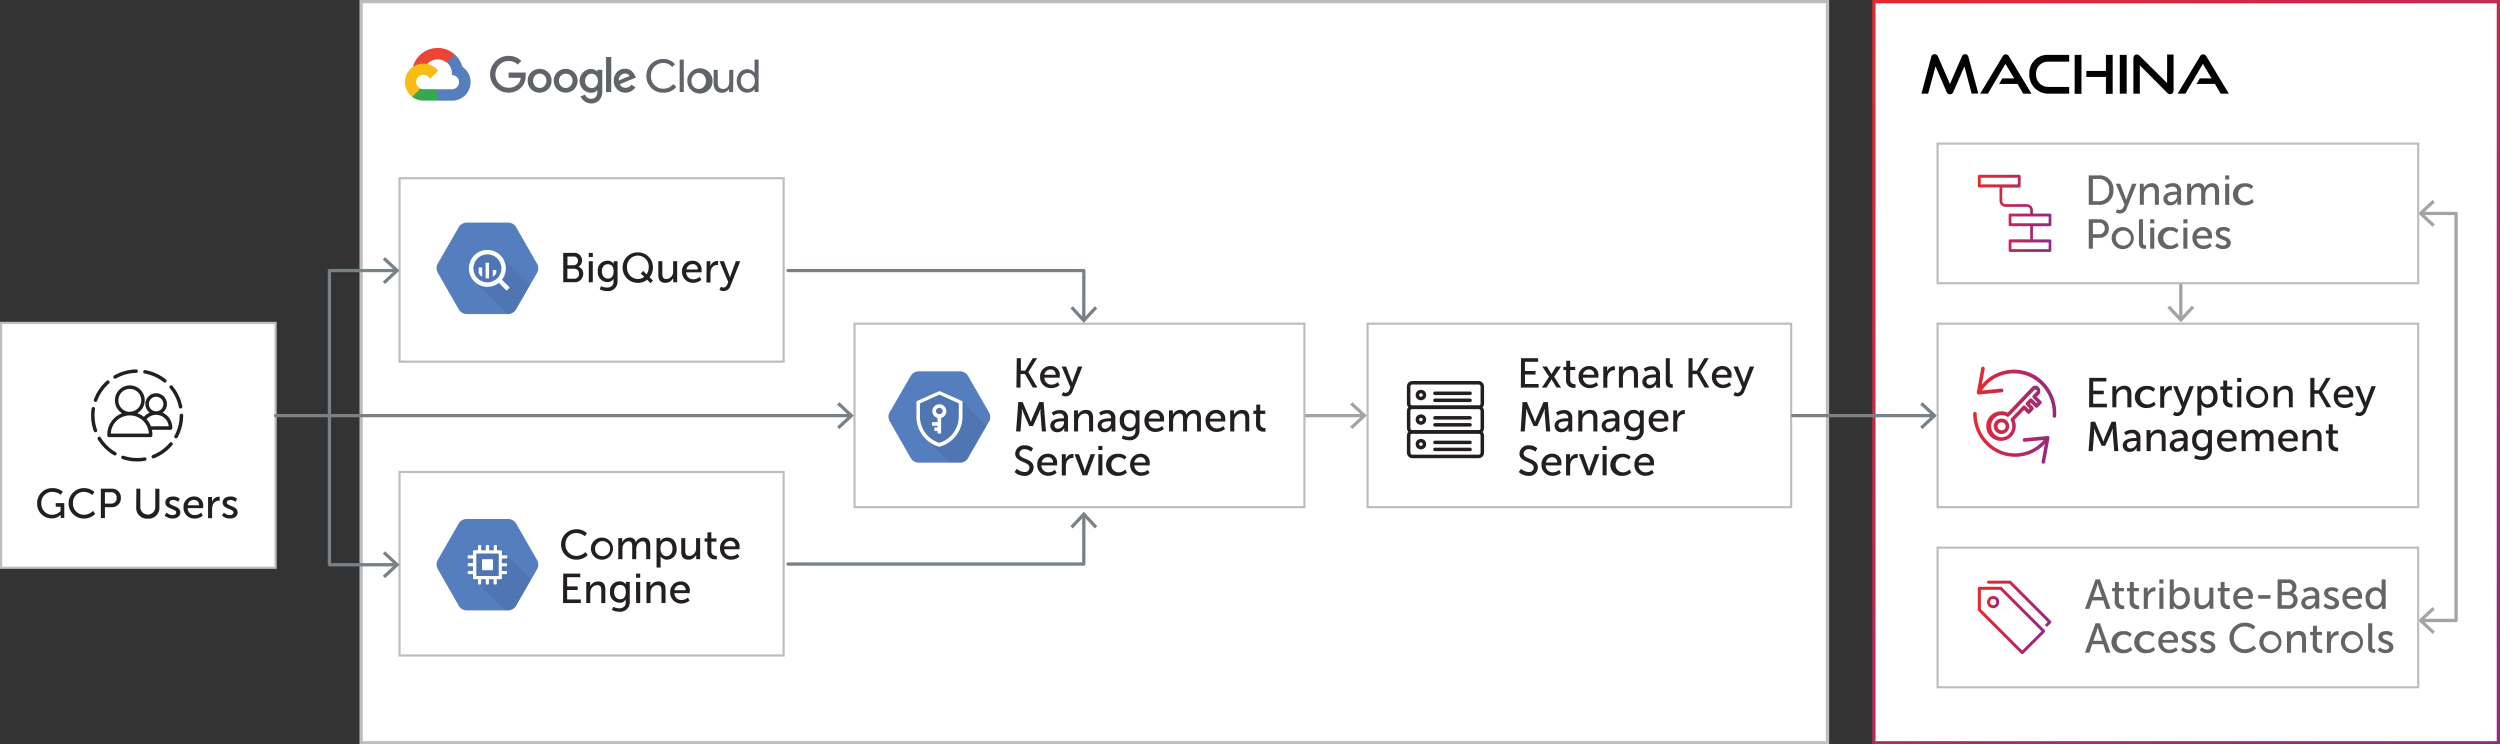 <svg xmlns="http://www.w3.org/2000/svg" xmlns:xlink="http://www.w3.org/1999/xlink" viewBox="0 0 570.14 169.77"><rect x="0" y="0" width="570.14" height="169.77" fill="#333333" stroke="none"/><defs><style>.cls-1,.cls-2,.cls-3,.cls-9{fill:#fff;}.cls-1,.cls-3{stroke:#bfbebe;}.cls-1,.cls-2,.cls-3{stroke-miterlimit:10;}.cls-1,.cls-15,.cls-17,.cls-2{stroke-width:0.75px;}.cls-2{stroke:url(#linear-gradient);}.cls-3{stroke-width:0.5px;}.cls-15,.cls-17,.cls-21,.cls-22,.cls-23,.cls-4,.cls-5,.cls-6{fill:none;stroke-linejoin:round;}.cls-4,.cls-5,.cls-6{stroke:#231f20;stroke-width:0.8px;}.cls-15,.cls-17,.cls-22,.cls-4,.cls-6{stroke-linecap:round;}.cls-4{stroke-dasharray:5.04 2.02;}.cls-7{fill:#557ebf;}.cls-10,.cls-8{fill:#010101;}.cls-8{opacity:0.07;isolation:isolate;}.cls-11{fill:#ea4535;}.cls-12{fill:#36a852;}.cls-13{fill:#f9bc15;}.cls-14{fill:#606469;}.cls-15{stroke:#788088;}.cls-16{fill:#788088;}.cls-17{stroke:#a3a3a3;}.cls-18{fill:#a3a3a3;}.cls-19{fill:#231f20;}.cls-20{fill:url(#linear-gradient-2);}.cls-21,.cls-22,.cls-23{stroke-width:0.69px;}.cls-21{stroke:url(#linear-gradient-3);}.cls-22{stroke:url(#linear-gradient-4);}.cls-23{stroke:url(#linear-gradient-5);}.cls-24{fill:#636464;}.cls-25{fill:url(#linear-gradient-6);}</style><linearGradient id="linear-gradient" x1="422.93" y1="3.78" x2="574.2" y2="165.99" gradientUnits="userSpaceOnUse"><stop offset="0" stop-color="#e8292e"/><stop offset="1" stop-color="#912983"/></linearGradient><linearGradient id="linear-gradient-2" x1="451.07" y1="174.75" x2="467.83" y2="174.75" gradientTransform="matrix(1, 0, 0, -1, 0, 223.42)" gradientUnits="userSpaceOnUse"><stop offset="0" stop-color="#e9272c"/><stop offset="1" stop-color="#912985"/></linearGradient><linearGradient id="linear-gradient-3" x1="451.06" y1="141.5" x2="466.42" y2="141.5" gradientTransform="matrix(1, 0, 0, 1, 0, 0)" xlink:href="#linear-gradient-2"/><linearGradient id="linear-gradient-4" x1="453.16" y1="137.66" x2="467.81" y2="137.66" gradientTransform="matrix(1, 0, 0, 1, 0, 0)" xlink:href="#linear-gradient-2"/><linearGradient id="linear-gradient-5" x1="453.16" y1="137.31" x2="455.94" y2="137.31" gradientTransform="matrix(1, 0, 0, 1, 0, 0)" xlink:href="#linear-gradient-2"/><linearGradient id="linear-gradient-6" x1="449.98" y1="128.71" x2="468.93" y2="128.71" gradientTransform="matrix(1, 0, 0, -1, 0, 223.42)" xlink:href="#linear-gradient"/></defs><g id="Layer_2" data-name="Layer 2"><g id="BG_containers" data-name="BG containers"><rect id="Google_Cloud" data-name="Google Cloud" class="cls-1" x="82.36" y="0.38" width="334.41" height="169.02"/><rect id="Machina" class="cls-2" x="427.36" y="0.38" width="142.41" height="169.02"/></g><g id="containers"><rect class="cls-3" x="91.11" y="40.64" width="87.6" height="41.84"/><rect class="cls-3" x="0.25" y="73.64" width="62.6" height="55.84"/><rect class="cls-3" x="91.11" y="107.64" width="87.6" height="41.84"/><rect class="cls-3" x="194.88" y="73.82" width="102.6" height="41.84"/><rect class="cls-3" x="311.88" y="73.82" width="96.6" height="41.84"/></g><g id="icons_logos" data-name="icons logos"><g id="users"><circle class="cls-4" cx="31.27" cy="94.74" r="10.11"/><path class="cls-5" d="M34.14,97.63a4.82,4.82,0,0,0-1.25-2,3.29,3.29,0,0,1,6,1.84v.15H34.14Zm1.47-3.43a2.06,2.06,0,1,0-2.06-2.06A2.06,2.06,0,0,0,35.61,94.2Zm-6,5.09h4.74v-.21a4.74,4.74,0,0,0-9.48,0c0,.08,0,.15,0,.21Zm0-5a3,3,0,1,0-3-3A3,3,0,0,0,29.63,94.34Z"/></g><g id="server"><rect class="cls-6" x="321.25" y="87.29" width="16.8" height="5.6" rx="0.8"/><line class="cls-6" x1="327.25" y1="91.29" x2="335.25" y2="91.29"/><line class="cls-6" x1="327.25" y1="89.69" x2="335.25" y2="89.69"/><circle class="cls-6" cx="324.05" cy="90.09" r="0.8"/><rect class="cls-6" x="321.25" y="92.89" width="16.8" height="5.6" rx="0.8"/><line class="cls-6" x1="327.25" y1="96.89" x2="335.25" y2="96.89"/><line class="cls-6" x1="327.25" y1="95.29" x2="335.25" y2="95.29"/><circle class="cls-6" cx="324.05" cy="95.69" r="0.8"/><rect class="cls-6" x="321.25" y="98.49" width="16.8" height="5.6" rx="0.8"/><line class="cls-6" x1="327.25" y1="102.49" x2="335.25" y2="102.49"/><line class="cls-6" x1="327.25" y1="100.89" x2="335.25" y2="100.89"/><circle class="cls-6" cx="324.05" cy="101.29" r="0.8"/></g><g id="Compute_Engine" data-name="Compute Engine"><path class="cls-7" d="M122.48,127.71l-4.76-8.29a2.09,2.09,0,0,0-1.79-1.06h-9.54a2.09,2.09,0,0,0-1.79,1.06l-4.77,8.27a2.14,2.14,0,0,0,0,2.08l4.77,8.33a2.13,2.13,0,0,0,1.79,1.11h9.54a2.17,2.17,0,0,0,1.79-1.1l4.76-8.29A2.14,2.14,0,0,0,122.48,127.71Z"/><path class="cls-8" d="M121.11,132.19l-7.84-7.85-.56,1.22-1.23-1.22-.56,1.21-1.21-1.21-.3,1.47-1.08.18-.22,1-1.39.34,1.24,1.25-1.23.54L108,130.3l-1.24.55,8.36,8.35h.85a2.13,2.13,0,0,0,1.79-1.1Z"/><path class="cls-9" d="M112.22,127.53h-2.07a.22.22,0,0,0-.22.22v2.07a.22.22,0,0,0,.22.22h2.07a.24.24,0,0,0,.21-.22v-2.07a.22.22,0,0,0-.22-.22"/><path class="cls-9" d="M115.49,127.36a.19.19,0,0,0,.2-.19h0v-.32a.2.2,0,0,0-.2-.2h-1v-.94a.22.22,0,0,0-.22-.22h-.94v-1a.19.19,0,0,0-.2-.19h-.32a.19.19,0,0,0-.19.19v1h-1.07v-1a.19.19,0,0,0-.2-.19H111a.19.19,0,0,0-.2.19h0v1h-1.06v-1a.19.19,0,0,0-.2-.19h-.32a.19.19,0,0,0-.2.19h0v1h-.94a.22.22,0,0,0-.22.22v.94h-1a.19.19,0,0,0-.19.2h0v.32a.19.19,0,0,0,.19.2h1v1.06h-1a.18.18,0,0,0-.19.19h0v.33a.19.19,0,0,0,.19.2h1v1.06h-1a.19.19,0,0,0-.19.2v.32a.19.19,0,0,0,.19.2h1v.94a.22.22,0,0,0,.22.22H109v1a.2.2,0,0,0,.2.2h.32a.2.2,0,0,0,.2-.2v-1h1.06v1a.2.2,0,0,0,.2.2h.32a.2.2,0,0,0,.2-.2v-1h1.07v1a.2.2,0,0,0,.2.2h.32a.2.2,0,0,0,.2-.2v-1h.94a.21.21,0,0,0,.21-.22v-.94h1a.19.19,0,0,0,.2-.19h0v-.32a.2.2,0,0,0-.2-.2h-1v-1.06h1a.19.19,0,0,0,.2-.19h0v-.32a.19.19,0,0,0-.19-.2h-1v-1.06Zm-1.75,4h-5.12v-5.13h5.12Z"/></g><g id="Big_Query" data-name="Big Query"><path class="cls-7" d="M122.48,60.13l-4.76-8.29a2.1,2.1,0,0,0-1.79-1.07h-9.54a2.1,2.1,0,0,0-1.79,1.07l-4.77,8.27a2.12,2.12,0,0,0,0,2.07l4.77,8.34a2.15,2.15,0,0,0,1.79,1.1h9.54a2.13,2.13,0,0,0,1.79-1.1l4.76-8.29A2.13,2.13,0,0,0,122.48,60.13Z"/><path class="cls-8" d="M117.72,70.52,120.89,65l-6.72-6.72-3-.81-2.71,1-1,2.72.84,3,7.39,7.39h.29A2.17,2.17,0,0,0,117.72,70.52Z"/><g id="art"><path class="cls-9" d="M111.16,57a4.21,4.21,0,1,0,4.2,4.2,4.2,4.2,0,0,0-4.2-4.2h0m0,7.39a3.19,3.19,0,1,1,3.19-3.19h0a3.19,3.19,0,0,1-3.19,3.19"/><path class="cls-9" d="M109.17,61v1.31a2.27,2.27,0,0,0,.79.81V61Z"/><path class="cls-9" d="M110.74,59.92v3.53a2.1,2.1,0,0,0,.79,0V59.92Z"/><path class="cls-9" d="M112.39,61.57v1.56a2.31,2.31,0,0,0,.79-.85v-.71Z"/><path class="cls-9" d="M114.18,63.78l-.43.44a.19.19,0,0,0,0,.28l1.65,1.65a.19.19,0,0,0,.28,0l.44-.44a.2.2,0,0,0,0-.27l-1.66-1.66a.21.21,0,0,0-.28,0"/></g></g><path class="cls-10" d="M449.64,21.36,448,15.14l-2.51,5.76a.82.82,0,0,1-1.58,0l-2.5-5.76-1.69,6.22h-1.52L440.42,13a.74.74,0,0,1,.77-.64.85.85,0,0,1,.78.53l2.73,6.26,2.72-6.26a.81.81,0,0,1,.75-.53.74.74,0,0,1,.74.64l2.26,8.32Z"/><path class="cls-10" d="M461.42,21.36l-1.32-2.22h-4.19l.73-1.26h2.71l-2-3.31-4,6.79H451.6l5.09-8.47a.86.86,0,0,1,.75-.5.85.85,0,0,1,.74.5l5.11,8.47Z"/><path class="cls-10" d="M467.1,21.36a4.3,4.3,0,0,1-4.3-4.51,4.13,4.13,0,0,1,4.3-4.34h4.79v1.55H467.1a2.71,2.71,0,0,0-2.76,2.86,2.75,2.75,0,0,0,2.76,2.9h4.79v1.54Z"/><path class="cls-10" d="M473.14,21.4V12.51h1.55V21.4Zm7.13,0V17.55h-4.46V16.18h4.46V12.51h1.54V21.4Z"/><path class="cls-10" d="M483.43,21.36V12.51H485v8.85Z"/><path class="cls-10" d="M488,14.89v6.47h-1.47v-8c0-.57.3-.93.79-.93a.9.9,0,0,1,.66.32l6.24,6.2V12.44h1.48v8.11c0,.58-.32.92-.77.92a1,1,0,0,1-.71-.32Z"/><path class="cls-10" d="M506.45,21.36l-1.33-2.22h-4.18l.73-1.26h2.71l-2-3.31-4,6.79h-1.76l5.08-8.47a.89.89,0,0,1,.76-.5.85.85,0,0,1,.74.5l5.1,8.47Z"/><g id="Key_Management_Service" data-name="Key Management Service"><path class="cls-7" d="M225.55,94.05l-4.77-8.3A2.09,2.09,0,0,0,219,84.69h-9.53a2.09,2.09,0,0,0-1.79,1.06L202.9,94a2.09,2.09,0,0,0,0,2.08l4.77,8.34a2.14,2.14,0,0,0,1.78,1.1H219a2.1,2.1,0,0,0,1.79-1.1l4.77-8.29A2.13,2.13,0,0,0,225.55,94.05Z"/><path class="cls-8" d="M219.47,91.5l-5.34-1.84-4.76,2.06,0,1.41V95.2l.33,1.84.55,1.28,1,1.91,5.18,5.21H219a2.08,2.08,0,0,0,1.82-1L225,97.06Z"/><path class="cls-9" d="M214.22,95.37a1.59,1.59,0,1,1,1.59-1.59h0A1.59,1.59,0,0,1,214.22,95.37Zm0-2.36a.77.77,0,0,0-.76.77.77.77,0,0,0,1.53,0h0a.76.76,0,0,0-.77-.76Z"/><path class="cls-9" d="M214.22,101.87l-.09,0A7.1,7.1,0,0,1,209,95V91.51l5.25-2.33,5.25,2.33V95a7.1,7.1,0,0,1-5.15,6.85ZM209.8,92v3a6.3,6.3,0,0,0,4.42,6,6.29,6.29,0,0,0,4.43-6V92l-4.43-2Z"/><rect class="cls-9" x="213.81" y="94.86" width="0.82" height="4.01"/><rect class="cls-9" x="212.55" y="96.28" width="1.49" height="0.82"/><rect class="cls-9" x="213.1" y="97.46" width="1.24" height="0.82"/></g><path class="cls-11" d="M101.85,14.24h.46l1.3-1.3.06-.55a5.84,5.84,0,0,0-8.24.52,5.7,5.7,0,0,0-1.26,2.33.69.69,0,0,1,.45,0l2.6-.42s.14-.22.2-.21a3.25,3.25,0,0,1,4.44-.34Z"/><path class="cls-7" d="M105.46,15.24a5.78,5.78,0,0,0-1.77-2.84l-1.82,1.82a3.24,3.24,0,0,1,1.19,2.57v.33a1.62,1.62,0,1,1,0,3.24H99.81l-.32.33v1.95l.32.32h3.25a4.22,4.22,0,0,0,2.4-7.72Z"/><path class="cls-12" d="M96.56,22.94h3.25v-2.6H96.56a1.55,1.55,0,0,1-.67-.14l-.45.14-1.31,1.3L94,22.1a4.2,4.2,0,0,0,2.55.84Z"/><path class="cls-13" d="M96.56,14.51A4.22,4.22,0,0,0,94,22.08L95.9,20.2a1.62,1.62,0,0,1,1.33-3,1.6,1.6,0,0,1,.81.81l1.89-1.88A4.23,4.23,0,0,0,96.56,14.51Z"/><path class="cls-14" d="M116,21.13a4.16,4.16,0,0,1-3-1.24A4.13,4.13,0,0,1,113,14a4.13,4.13,0,0,1,3-1.26,4,4,0,0,1,2.89,1.16l-.81.83a3,3,0,0,0-4.22.09,3.07,3.07,0,0,0,0,4.3,3.05,3.05,0,0,0,4.27.05,2.36,2.36,0,0,0,.62-1.42H116V16.54h3.87a3.35,3.35,0,0,1,0,.71,3.66,3.66,0,0,1-1,2.69A3.91,3.91,0,0,1,116,21.13Zm9-.78a2.79,2.79,0,0,1-3.87,0,2.76,2.76,0,0,1,0-3.87,2.79,2.79,0,0,1,3.87,0,2.59,2.59,0,0,1,.78,1.94,2.56,2.56,0,0,1-.79,1.93Zm-3-.76a1.46,1.46,0,0,0,2.08.07.23.23,0,0,0,.07-.07,1.61,1.61,0,0,0,.46-1.17,1.65,1.65,0,0,0-.46-1.19,1.51,1.51,0,0,0-2.12,0l0,0a1.74,1.74,0,0,0,0,2.36Zm8.94.76a2.78,2.78,0,0,1-3.86,0,2.76,2.76,0,0,1,0-3.87,2.78,2.78,0,0,1,3.86,0,2.76,2.76,0,0,1,0,3.87Zm-3-.76a1.47,1.47,0,0,0,2.09.07l.07-.07a1.61,1.61,0,0,0,.46-1.17,1.65,1.65,0,0,0-.46-1.19,1.51,1.51,0,0,0-2.12,0l-.05,0a1.69,1.69,0,0,0-.45,1.19,1.61,1.61,0,0,0,.46,1.17Zm6.92,4a2.38,2.38,0,0,1-1.52-.48A2.86,2.86,0,0,1,132.4,22l1-.43a1.82,1.82,0,0,0,.52.68,1.3,1.3,0,0,0,.85.28,1.34,1.34,0,0,0,1.07-.41,1.63,1.63,0,0,0,.37-1.18v-.4h0a1.73,1.73,0,0,1-1.42.62,2.51,2.51,0,0,1-1.83-.79,2.75,2.75,0,0,1,0-3.84,2.48,2.48,0,0,1,1.83-.8,2,2,0,0,1,.83.19,1.84,1.84,0,0,1,.6.43h0v-.43h1.13v4.86a2.82,2.82,0,0,1-.73,2.12,2.52,2.52,0,0,1-1.85.7Zm.08-3.5a1.35,1.35,0,0,0,1-.45,1.74,1.74,0,0,0,.42-1.17,1.77,1.77,0,0,0-.42-1.19,1.33,1.33,0,0,0-1-.46,1.42,1.42,0,0,0-1.07.46,1.76,1.76,0,0,0,0,2.35A1.41,1.41,0,0,0,134.89,20.06ZM139.4,13v8h-1.19V13Zm3.27,8.14a2.56,2.56,0,0,1-1.92-.78,2.59,2.59,0,0,1-.77-1.93,2.69,2.69,0,0,1,.74-2,2.44,2.44,0,0,1,1.82-.76,2.31,2.31,0,0,1,.91.18,2.08,2.08,0,0,1,.7.46,3.05,3.05,0,0,1,.46.55,5.28,5.28,0,0,1,.27.53l.12.31-3.65,1.5a1.37,1.37,0,0,0,1.32.82A1.55,1.55,0,0,0,144,19.3l.91.62a3.13,3.13,0,0,1-.87.83,2.47,2.47,0,0,1-1.37.38Zm-1.53-2.8,2.43-1a.86.86,0,0,0-.38-.42,1.25,1.25,0,0,0-.62-.16,1.41,1.41,0,0,0-1,.43,1.43,1.43,0,0,0-.45,1.15Zm10.1,2.8a3.76,3.76,0,0,1-3.83-3.69v-.16a3.77,3.77,0,0,1,3.67-3.84h.16a3.42,3.42,0,0,1,2.7,1.2l-.66.64a2.47,2.47,0,0,0-2-.93,2.76,2.76,0,0,0-2,.81,2.85,2.85,0,0,0-.83,2.12,2.85,2.85,0,0,0,.83,2.13,2.76,2.76,0,0,0,2,.81,2.89,2.89,0,0,0,2.28-1.07l.66.66a3.62,3.62,0,0,1-1.27,1A3.72,3.72,0,0,1,151.24,21.13Zm4.7-.16H155V13.6h.94Zm1.54-4.44a2.88,2.88,0,1,1-.73,1.92,2.69,2.69,0,0,1,.73-1.92Zm.71,3.24a1.58,1.58,0,0,0,2.25.06l.06-.06a2,2,0,0,0,0-2.64,1.59,1.59,0,0,0-2.25-.07l-.06.07a1.78,1.78,0,0,0-.49,1.32,1.84,1.84,0,0,0,.49,1.32Zm9,1.2h-.92v-.7h0a1.93,1.93,0,0,1-1.6.88,1.82,1.82,0,0,1-1.44-.58,2.24,2.24,0,0,1-.48-1.54v-3.1h.94v2.93c0,.94.41,1.41,1.24,1.41a1.15,1.15,0,0,0,1-.46,1.66,1.66,0,0,0,.37-1.09V15.93h.95Zm3.2.16a2.24,2.24,0,0,1-1.69-.77,3,3,0,0,1,0-3.82,2.21,2.21,0,0,1,1.69-.77,2.14,2.14,0,0,1,1,.24,1.79,1.79,0,0,1,.69.62h0l0-.7V13.6H173V21h-.91v-.7h0a1.77,1.77,0,0,1-.69.61A2.11,2.11,0,0,1,170.37,21.13Zm.16-.86a1.52,1.52,0,0,0,1.13-.5,1.83,1.83,0,0,0,.46-1.32,1.85,1.85,0,0,0-.46-1.33,1.53,1.53,0,0,0-2.17-.1.52.52,0,0,0-.11.1,1.82,1.82,0,0,0-.45,1.32,1.85,1.85,0,0,0,.45,1.33A1.55,1.55,0,0,0,170.53,20.27Z"/></g><g id="arrows"><g id="decision_arrows_dark" data-name="decision arrows dark"><line class="cls-15" x1="193.91" y1="94.79" x2="62.85" y2="94.79"/><polygon class="cls-16" points="191.42 91.72 190.91 92.27 193.62 94.78 190.91 97.3 191.42 97.85 194.72 94.78 191.42 91.72"/></g><g id="decision_arrows_dark-2" data-name="decision arrows dark"><line class="cls-15" x1="440.91" y1="94.79" x2="408.85" y2="94.79"/><polygon class="cls-16" points="438.42 91.72 437.91 92.27 440.62 94.78 437.91 97.3 438.42 97.85 441.72 94.78 438.42 91.72"/></g><g id="decision_arrows_dark-3" data-name="decision arrows dark"><line class="cls-17" x1="310.91" y1="94.79" x2="297.85" y2="94.79"/><polygon class="cls-18" points="308.42 91.72 307.91 92.27 310.62 94.78 307.91 97.3 308.42 97.85 311.72 94.78 308.42 91.72"/></g><polyline class="cls-15" points="90.3 61.7 75.13 61.7 75.13 128.79 90.3 128.79"/><polygon class="cls-16" points="87.81 58.64 87.3 59.19 90.01 61.7 87.3 64.22 87.81 64.77 91.11 61.7 87.81 58.64"/><polygon class="cls-16" points="87.81 131.85 87.3 131.3 90.01 128.79 87.3 126.27 87.81 125.72 91.11 128.79 87.81 131.85"/><polyline class="cls-15" points="179.71 61.7 247.17 61.7 247.17 72.83"/><polygon class="cls-16" points="244.11 70.34 244.66 69.83 247.17 72.54 249.69 69.83 250.24 70.34 247.17 73.64 244.11 70.34"/><polyline class="cls-15" points="179.71 128.64 247.17 128.64 247.17 117.52"/><polygon class="cls-16" points="250.24 120 249.69 120.52 247.17 117.81 244.66 120.52 244.11 120 247.17 116.7 250.24 120"/><g id="decision_arrows_dark-4" data-name="decision arrows dark"><line class="cls-17" x1="497.35" y1="72.69" x2="497.35" y2="64.63"/><polygon class="cls-18" points="500.42 70.21 499.87 69.69 497.35 72.4 494.84 69.69 494.29 70.21 497.35 73.5 500.42 70.21"/></g><polyline class="cls-17" points="552.28 141.5 560.12 141.5 560.12 48.67 552.28 48.67"/><polygon class="cls-18" points="554.77 144.57 555.28 144.02 552.57 141.5 555.28 138.99 554.77 138.44 551.47 141.5 554.77 144.57"/><polygon class="cls-18" points="554.77 45.6 555.28 46.15 552.57 48.67 555.28 51.19 554.77 51.73 551.47 48.67 554.77 45.6"/></g><g id="labels"><path class="cls-19" d="M11.89,111.32a3.65,3.65,0,0,1,2.44.81l-.48.71a3.07,3.07,0,0,0-1.89-.66,2.45,2.45,0,0,0-2.53,2.59,2.48,2.48,0,0,0,2.48,2.63,2.73,2.73,0,0,0,1.9-.84v-1h-1.1v-.82h1.95v3.38h-.82v-.7h0a2.93,2.93,0,0,1-2.07.81,3.32,3.32,0,0,1-3.3-3.48A3.39,3.39,0,0,1,11.89,111.32Z"/><path class="cls-19" d="M19.09,111.32a3.45,3.45,0,0,1,2.44.89l-.47.7a3,3,0,0,0-1.93-.73,2.44,2.44,0,0,0-2.49,2.57,2.52,2.52,0,0,0,2.49,2.65,3,3,0,0,0,2.08-.88l.5.68a3.59,3.59,0,0,1-2.6,1.06,3.47,3.47,0,0,1,0-6.94Z"/><path class="cls-19" d="M23,111.44h2.45a2,2,0,0,1,2.11,2.1,2,2,0,0,1-2.11,2.13H23.93v2.48H23Zm2.3,3.41a1.21,1.21,0,0,0,1.3-1.31,1.18,1.18,0,0,0-1.29-1.28H23.93v2.59Z"/><path class="cls-19" d="M31.1,111.44H32v4.33a1.71,1.71,0,0,0,3.41,0v-4.31h.94v4.33a2.44,2.44,0,0,1-2.64,2.49,2.44,2.44,0,0,1-2.65-2.49Z"/><path class="cls-19" d="M38,116.9a2,2,0,0,0,1.38.57c.4,0,.8-.21.8-.6,0-.89-2.47-.71-2.47-2.28,0-.87.78-1.36,1.74-1.36a2.18,2.18,0,0,1,1.55.53l-.38.69a1.72,1.72,0,0,0-1.18-.43c-.4,0-.79.18-.79.59,0,.87,2.47.68,2.47,2.26,0,.8-.69,1.39-1.74,1.39a2.61,2.61,0,0,1-1.83-.7Z"/><path class="cls-19" d="M44.25,113.23a2,2,0,0,1,2.08,2.25c0,.12,0,.4,0,.4H42.8a1.57,1.57,0,0,0,1.65,1.59,2.28,2.28,0,0,0,1.43-.57l.38.68a2.9,2.9,0,0,1-1.87.68,2.44,2.44,0,0,1-2.54-2.52A2.35,2.35,0,0,1,44.25,113.23Zm1.14,2A1.13,1.13,0,0,0,44.23,114a1.37,1.37,0,0,0-1.4,1.22Z"/><path class="cls-19" d="M47.45,113.34h.9v.84a3.24,3.24,0,0,1,0,.36h0a1.63,1.63,0,0,1,1.52-1.26,1.45,1.45,0,0,1,.23,0v.91a1.77,1.77,0,0,0-.26,0,1.45,1.45,0,0,0-1.35,1.13,2.75,2.75,0,0,0-.12.86v2h-.92Z"/><path class="cls-19" d="M51.07,116.9a2,2,0,0,0,1.38.57c.4,0,.8-.21.8-.6,0-.89-2.47-.71-2.47-2.28,0-.87.78-1.36,1.74-1.36a2.18,2.18,0,0,1,1.55.53l-.37.69a1.76,1.76,0,0,0-1.19-.43c-.4,0-.79.18-.79.59,0,.87,2.47.68,2.47,2.26,0,.8-.69,1.39-1.74,1.39a2.61,2.61,0,0,1-1.83-.7Z"/><path class="cls-19" d="M231.88,81.69h.94v2.82h1l1.7-2.82h1l-2,3.18v0l2.07,3.51h-1.06l-1.79-3.08h-1V88.4h-.94Z"/><path class="cls-19" d="M239.61,83.48a2,2,0,0,1,2.08,2.25c0,.12,0,.4,0,.4h-3.51a1.58,1.58,0,0,0,1.66,1.59,2.27,2.27,0,0,0,1.42-.57l.38.68a2.86,2.86,0,0,1-1.86.68A2.45,2.45,0,0,1,237.2,86,2.35,2.35,0,0,1,239.61,83.48Zm1.14,2a1.13,1.13,0,0,0-1.16-1.22,1.39,1.39,0,0,0-1.41,1.22Z"/><path class="cls-19" d="M242.46,89.4a1,1,0,0,0,.56.2,1,1,0,0,0,.86-.71l.24-.55-2-4.75h1l1.21,3.15c.09.24.18.58.18.58h0a4.81,4.81,0,0,1,.16-.57l1.17-3.16h1l-2.26,5.68a1.65,1.65,0,0,1-1.56,1.13,1.66,1.66,0,0,1-.93-.3Z"/><path class="cls-19" d="M232.22,91.69h1l1.54,3.63c.15.37.33.9.33.9h0s.18-.53.33-.9L237,91.69h1l.54,6.71h-.93l-.33-4.23c0-.41,0-1,0-1h0s-.2.62-.36,1l-1.34,3h-.84l-1.33-3c-.15-.36-.36-1-.36-1h0s0,.6,0,1l-.32,4.23h-1Z"/><path class="cls-19" d="M242.43,95.4h.21v-.09a.93.93,0,0,0-1.06-1,2.46,2.46,0,0,0-1.34.46l-.38-.67a3,3,0,0,1,1.8-.57,1.7,1.7,0,0,1,1.9,1.88v3h-.85v-.46a3.63,3.63,0,0,1,0-.38h0a1.66,1.66,0,0,1-1.54,1,1.5,1.5,0,0,1-1.64-1.46C239.53,95.46,241.62,95.4,242.43,95.4Zm-1.06,2.37a1.46,1.46,0,0,0,1.28-1.53v-.15h-.24c-.69,0-1.95,0-1.95.91A.81.81,0,0,0,241.37,97.77Z"/><path class="cls-19" d="M244.94,93.59h.89v.64a3.16,3.16,0,0,1,0,.35h0a2,2,0,0,1,1.81-1.1c1.13,0,1.65.61,1.65,1.84V98.4h-.92V95.53c0-.68-.14-1.21-.91-1.21a1.56,1.56,0,0,0-1.52,1.18,2.18,2.18,0,0,0-.08.65V98.4h-.92Z"/><path class="cls-19" d="M253.17,95.4h.21v-.09a.93.93,0,0,0-1-1,2.46,2.46,0,0,0-1.34.46l-.38-.67a3,3,0,0,1,1.79-.57,1.71,1.71,0,0,1,1.91,1.88v3h-.86v-.46a3.63,3.63,0,0,1,0-.38h0a1.66,1.66,0,0,1-1.54,1,1.5,1.5,0,0,1-1.63-1.46C250.28,95.46,252.37,95.4,253.17,95.4Zm-1.06,2.37a1.46,1.46,0,0,0,1.28-1.53v-.15h-.23c-.7,0-1.95,0-1.95.91A.8.8,0,0,0,252.11,97.77Z"/><path class="cls-19" d="M257.43,99.6c.84,0,1.52-.37,1.52-1.35V97.9c0-.16,0-.31,0-.31h0a1.51,1.51,0,0,1-1.42.75,2.21,2.21,0,0,1-2.15-2.46,2.13,2.13,0,0,1,2.1-2.4,1.6,1.6,0,0,1,1.51.71h0a1.19,1.19,0,0,1,0-.15v-.45h.88V98.2a2.16,2.16,0,0,1-2.42,2.2,3.82,3.82,0,0,1-1.64-.4l.3-.73A3.05,3.05,0,0,0,257.43,99.6ZM259,95.89c0-1.25-.61-1.62-1.36-1.62s-1.31.61-1.31,1.59.53,1.68,1.4,1.68C258.36,97.54,259,97.15,259,95.89Z"/><path class="cls-19" d="M263.39,93.48a2,2,0,0,1,2.08,2.25c0,.12,0,.4,0,.4h-3.51a1.58,1.58,0,0,0,1.66,1.59,2.27,2.27,0,0,0,1.42-.57l.38.68a2.86,2.86,0,0,1-1.86.68A2.45,2.45,0,0,1,261,96,2.35,2.35,0,0,1,263.39,93.48Zm1.14,2a1.13,1.13,0,0,0-1.16-1.22A1.38,1.38,0,0,0,262,95.43Z"/><path class="cls-19" d="M266.59,93.59h.89v.64a3.16,3.16,0,0,1,0,.35h0a1.88,1.88,0,0,1,1.66-1.1,1.31,1.31,0,0,1,1.44,1.09h0a1.94,1.94,0,0,1,1.71-1.09c1.08,0,1.59.61,1.59,1.84V98.4H273V95.52c0-.68-.14-1.21-.86-1.21a1.49,1.49,0,0,0-1.35,1.23,2.73,2.73,0,0,0-.07.66v2.2h-.92V95.52c0-.63-.09-1.21-.84-1.21a1.51,1.51,0,0,0-1.37,1.27,2.46,2.46,0,0,0-.06.62v2.2h-.92Z"/><path class="cls-19" d="M277.34,93.48a2,2,0,0,1,2.08,2.25c0,.12,0,.4,0,.4h-3.51a1.58,1.58,0,0,0,1.65,1.59,2.28,2.28,0,0,0,1.43-.57l.38.68a2.87,2.87,0,0,1-1.87.68A2.44,2.44,0,0,1,274.94,96,2.35,2.35,0,0,1,277.34,93.48Zm1.14,2a1.13,1.13,0,0,0-1.16-1.22,1.37,1.37,0,0,0-1.4,1.22Z"/><path class="cls-19" d="M280.54,93.59h.9v.64a3.16,3.16,0,0,1,0,.35h0a2,2,0,0,1,1.8-1.1c1.13,0,1.66.61,1.66,1.84V98.4H284V95.53c0-.68-.14-1.21-.91-1.21a1.58,1.58,0,0,0-1.52,1.18,2.18,2.18,0,0,0-.08.65V98.4h-.92Z"/><path class="cls-19" d="M286.47,94.4h-.63v-.74h.66V92.27h.89v1.39h1.16v.74h-1.16v2.14a1,1,0,0,0,1,1.08,1.12,1.12,0,0,0,.22,0v.82a2.4,2.4,0,0,1-.33,0,1.66,1.66,0,0,1-1.84-1.8Z"/><path class="cls-19" d="M231.9,106.92a2.67,2.67,0,0,0,1.71.72,1,1,0,0,0,1.16-1c0-1.45-3.25-1.14-3.25-3.2a2,2,0,0,1,2.17-1.88,2.72,2.72,0,0,1,1.9.68l-.43.78a2.34,2.34,0,0,0-1.47-.58,1.1,1.1,0,0,0-1.22,1c0,1.39,3.25,1,3.25,3.19a1.93,1.93,0,0,1-2.13,1.89,3.15,3.15,0,0,1-2.22-.88Z"/><path class="cls-19" d="M239,103.48a2,2,0,0,1,2.08,2.25c0,.12,0,.4,0,.4H237.5a1.58,1.58,0,0,0,1.65,1.59,2.28,2.28,0,0,0,1.43-.57l.38.68a2.86,2.86,0,0,1-1.86.68,2.44,2.44,0,0,1-2.55-2.52A2.35,2.35,0,0,1,239,103.48Zm1.14,2a1.13,1.13,0,0,0-1.16-1.22,1.37,1.37,0,0,0-1.4,1.22Z"/><path class="cls-19" d="M242.15,103.59h.9v.84a3.24,3.24,0,0,1,0,.36h0a1.64,1.64,0,0,1,1.52-1.26l.24,0v.91a2,2,0,0,0-.27,0,1.45,1.45,0,0,0-1.35,1.13,2.75,2.75,0,0,0-.11.86v2h-.93Z"/><path class="cls-19" d="M245.06,103.59h1l1.17,3.25c.09.27.15.66.16.66h0s.07-.39.17-.66l1.17-3.25h1l-1.78,4.81h-1.06Z"/><path class="cls-19" d="M250.48,101.69h.93v.94h-.93Zm0,1.9h.93v4.81h-.93Z"/><path class="cls-19" d="M255.08,103.48a2.45,2.45,0,0,1,1.81.7l-.44.65a1.93,1.93,0,0,0-1.33-.56,1.64,1.64,0,0,0-1.67,1.71,1.67,1.67,0,0,0,1.7,1.74,2.17,2.17,0,0,0,1.48-.65l.37.67a2.62,2.62,0,0,1-1.92.77,2.52,2.52,0,1,1,0-5Z"/><path class="cls-19" d="M260.12,103.48a2,2,0,0,1,2.08,2.25c0,.12,0,.4,0,.4h-3.51a1.58,1.58,0,0,0,1.66,1.59,2.24,2.24,0,0,0,1.42-.57l.38.68a2.86,2.86,0,0,1-1.86.68,2.45,2.45,0,0,1-2.55-2.52A2.35,2.35,0,0,1,260.12,103.48Zm1.14,2a1.13,1.13,0,0,0-1.16-1.22,1.39,1.39,0,0,0-1.41,1.22Z"/><path class="cls-19" d="M346.88,81.69h3.9v.82h-3v2.1h2.41v.81h-2.41v2.16h3.12v.82h-4.06Z"/><path class="cls-19" d="M353.82,86.53l-.14.26-1,1.61h-1.05l1.64-2.47-1.55-2.34h1.06l.89,1.46.16.29h0s.08-.16.16-.29l.89-1.46H356l-1.55,2.34L356,88.4h-1l-1-1.61a2.73,2.73,0,0,1-.14-.26Z"/><path class="cls-19" d="M357.16,84.4h-.62v-.74h.65V82.27h.9v1.39h1.15v.74h-1.15v2.14a1,1,0,0,0,1,1.08,1.12,1.12,0,0,0,.22,0v.82a2.33,2.33,0,0,1-.32,0,1.66,1.66,0,0,1-1.85-1.8Z"/><path class="cls-19" d="M362.44,83.48a2,2,0,0,1,2.08,2.25c0,.12,0,.4,0,.4H361a1.58,1.58,0,0,0,1.66,1.59,2.27,2.27,0,0,0,1.42-.57l.38.68a2.86,2.86,0,0,1-1.86.68A2.45,2.45,0,0,1,360,86,2.35,2.35,0,0,1,362.44,83.48Zm1.14,2a1.13,1.13,0,0,0-1.16-1.22A1.38,1.38,0,0,0,361,85.43Z"/><path class="cls-19" d="M365.64,83.59h.89v.84a3.24,3.24,0,0,1,0,.36h0a1.64,1.64,0,0,1,1.52-1.26,1.5,1.5,0,0,1,.24,0v.91a1.83,1.83,0,0,0-.27,0,1.45,1.45,0,0,0-1.35,1.13,3.07,3.07,0,0,0-.11.86v2h-.92Z"/><path class="cls-19" d="M369.2,83.59h.89v.64a3.16,3.16,0,0,1,0,.35h0a2,2,0,0,1,1.81-1.1c1.13,0,1.65.61,1.65,1.84V88.4h-.92V85.53c0-.68-.14-1.21-.91-1.21a1.58,1.58,0,0,0-1.52,1.18,2.18,2.18,0,0,0-.08.65V88.4h-.92Z"/><path class="cls-19" d="M377.44,85.4h.21v-.09a.93.93,0,0,0-1.06-1,2.46,2.46,0,0,0-1.34.46l-.38-.67a3,3,0,0,1,1.8-.57,1.71,1.71,0,0,1,1.9,1.88v3h-.86v-.46a3.63,3.63,0,0,1,0-.38h0a1.66,1.66,0,0,1-1.54,1,1.5,1.5,0,0,1-1.63-1.46C374.54,85.46,376.63,85.4,377.44,85.4Zm-1.07,2.37a1.46,1.46,0,0,0,1.29-1.53v-.15h-.24c-.7,0-1.95,0-1.95.91A.8.8,0,0,0,376.37,87.77Z"/><path class="cls-19" d="M379.89,81.69h.92v5.24c0,.58.23.68.51.68h.16v.82a2.39,2.39,0,0,1-.3,0c-.52,0-1.29-.14-1.29-1.35Z"/><path class="cls-19" d="M385.09,81.69H386v2.82h1l1.69-2.82h1l-1.95,3.18v0l2.07,3.51h-1.06L387,85.32h-1V88.4h-.94Z"/><path class="cls-19" d="M392.82,83.48a2,2,0,0,1,2.08,2.25c0,.12,0,.4,0,.4h-3.51A1.58,1.58,0,0,0,393,87.72a2.27,2.27,0,0,0,1.42-.57l.38.68a2.86,2.86,0,0,1-1.86.68A2.45,2.45,0,0,1,390.41,86,2.35,2.35,0,0,1,392.82,83.48Zm1.14,2a1.13,1.13,0,0,0-1.16-1.22,1.38,1.38,0,0,0-1.41,1.22Z"/><path class="cls-19" d="M395.67,89.4a1,1,0,0,0,.56.2,1,1,0,0,0,.86-.71l.24-.55-2-4.75h1l1.21,3.15c.09.24.18.58.18.58h0a4.81,4.81,0,0,1,.16-.57l1.17-3.16h1l-2.26,5.68a1.65,1.65,0,0,1-1.56,1.13,1.66,1.66,0,0,1-.93-.3Z"/><path class="cls-19" d="M347.22,91.69h1l1.54,3.63c.15.37.33.9.33.9h0s.18-.53.33-.9L352,91.69h1l.54,6.71h-.93l-.33-4.23c0-.41,0-1,0-1h0s-.2.62-.36,1l-1.34,3h-.84l-1.33-3c-.15-.36-.36-1-.36-1h0s0,.6,0,1l-.32,4.23h-.94Z"/><path class="cls-19" d="M357.43,95.4h.21v-.09a.93.93,0,0,0-1.06-1,2.46,2.46,0,0,0-1.34.46l-.38-.67a3,3,0,0,1,1.8-.57,1.7,1.7,0,0,1,1.9,1.88v3h-.85v-.46a3.63,3.63,0,0,1,0-.38h0a1.66,1.66,0,0,1-1.54,1,1.5,1.5,0,0,1-1.64-1.46C354.53,95.46,356.62,95.4,357.43,95.4Zm-1.06,2.37a1.46,1.46,0,0,0,1.28-1.53v-.15h-.24c-.69,0-2,0-2,.91A.81.81,0,0,0,356.37,97.77Z"/><path class="cls-19" d="M359.94,93.59h.89v.64a3.16,3.16,0,0,1,0,.35h0a2,2,0,0,1,1.81-1.1c1.13,0,1.65.61,1.65,1.84V98.4h-.92V95.53c0-.68-.14-1.21-.91-1.21a1.57,1.57,0,0,0-1.52,1.18,2.18,2.18,0,0,0-.08.65V98.4h-.92Z"/><path class="cls-19" d="M368.18,95.4h.2v-.09a.93.93,0,0,0-1.05-1,2.46,2.46,0,0,0-1.34.46l-.38-.67a3,3,0,0,1,1.79-.57,1.71,1.71,0,0,1,1.91,1.88v3h-.86v-.46a3.63,3.63,0,0,1,0-.38h0a1.66,1.66,0,0,1-1.54,1,1.5,1.5,0,0,1-1.63-1.46C365.28,95.46,367.37,95.4,368.18,95.4Zm-1.07,2.37a1.46,1.46,0,0,0,1.28-1.53v-.15h-.23c-.7,0-2,0-2,.91A.8.8,0,0,0,367.11,97.77Z"/><path class="cls-19" d="M372.43,99.6c.84,0,1.52-.37,1.52-1.35V97.9c0-.16,0-.31,0-.31h0a1.51,1.51,0,0,1-1.42.75,2.21,2.21,0,0,1-2.15-2.46,2.13,2.13,0,0,1,2.1-2.4,1.6,1.6,0,0,1,1.51.71h0a1.19,1.19,0,0,1,0-.15v-.45h.88V98.2a2.16,2.16,0,0,1-2.42,2.2,3.82,3.82,0,0,1-1.64-.4l.3-.73A3.05,3.05,0,0,0,372.43,99.6ZM374,95.89c0-1.25-.61-1.62-1.36-1.62s-1.31.61-1.31,1.59.53,1.68,1.4,1.68C373.36,97.54,374,97.15,374,95.89Z"/><path class="cls-19" d="M378.39,93.48a2,2,0,0,1,2.08,2.25c0,.12,0,.4,0,.4h-3.51a1.58,1.58,0,0,0,1.66,1.59,2.27,2.27,0,0,0,1.42-.57l.38.68a2.86,2.86,0,0,1-1.86.68A2.45,2.45,0,0,1,376,96,2.35,2.35,0,0,1,378.39,93.48Zm1.14,2a1.13,1.13,0,0,0-1.16-1.22A1.38,1.38,0,0,0,377,95.43Z"/><path class="cls-19" d="M381.59,93.59h.89v.84a3.24,3.24,0,0,1,0,.36h0A1.64,1.64,0,0,1,384,93.53a1.5,1.5,0,0,1,.24,0v.91a1.83,1.83,0,0,0-.27,0,1.45,1.45,0,0,0-1.35,1.13,3.07,3.07,0,0,0-.11.86v2h-.92Z"/><path class="cls-19" d="M346.9,106.92a2.67,2.67,0,0,0,1.71.72,1,1,0,0,0,1.16-1c0-1.45-3.25-1.14-3.25-3.2a2,2,0,0,1,2.17-1.88,2.72,2.72,0,0,1,1.9.68l-.43.78a2.34,2.34,0,0,0-1.47-.58,1.1,1.1,0,0,0-1.22,1c0,1.39,3.25,1,3.25,3.19a1.92,1.92,0,0,1-2.12,1.89,3.16,3.16,0,0,1-2.23-.88Z"/><path class="cls-19" d="M354,103.48a2,2,0,0,1,2.08,2.25c0,.12,0,.4,0,.4H352.5a1.58,1.58,0,0,0,1.65,1.59,2.28,2.28,0,0,0,1.43-.57l.38.68a2.86,2.86,0,0,1-1.86.68,2.44,2.44,0,0,1-2.55-2.52A2.35,2.35,0,0,1,354,103.48Zm1.14,2a1.13,1.13,0,0,0-1.16-1.22,1.37,1.37,0,0,0-1.4,1.22Z"/><path class="cls-19" d="M357.15,103.59h.9v.84a3.24,3.24,0,0,1,0,.36h0a1.64,1.64,0,0,1,1.52-1.26l.24,0v.91a2,2,0,0,0-.27,0,1.45,1.45,0,0,0-1.35,1.13,2.75,2.75,0,0,0-.11.86v2h-.93Z"/><path class="cls-19" d="M360.06,103.59h1l1.17,3.25c.09.27.15.66.16.66h0s.08-.39.17-.66l1.17-3.25h1l-1.78,4.81h-1.06Z"/><path class="cls-19" d="M365.48,101.69h.93v.94h-.93Zm0,1.9h.93v4.81h-.93Z"/><path class="cls-19" d="M370.08,103.48a2.45,2.45,0,0,1,1.81.7l-.44.65a1.93,1.93,0,0,0-1.33-.56,1.64,1.64,0,0,0-1.67,1.71,1.67,1.67,0,0,0,1.7,1.74,2.17,2.17,0,0,0,1.48-.65l.37.67a2.62,2.62,0,0,1-1.92.77,2.52,2.52,0,1,1,0-5Z"/><path class="cls-19" d="M375.12,103.48a2,2,0,0,1,2.08,2.25c0,.12,0,.4,0,.4h-3.51a1.58,1.58,0,0,0,1.66,1.59,2.24,2.24,0,0,0,1.42-.57l.38.68a2.86,2.86,0,0,1-1.86.68,2.45,2.45,0,0,1-2.55-2.52A2.35,2.35,0,0,1,375.12,103.48Zm1.14,2a1.13,1.13,0,0,0-1.16-1.22,1.39,1.39,0,0,0-1.41,1.22Z"/><path class="cls-19" d="M128.45,57.67h2.35a1.72,1.72,0,0,1,1.94,1.71,1.58,1.58,0,0,1-.83,1.45v0a1.61,1.61,0,0,1,1.1,1.62,1.92,1.92,0,0,1-2.16,1.91h-2.4Zm2.35,2.83a1,1,0,0,0,1-1,.92.92,0,0,0-1-1h-1.39v2Zm.1,3.07a1.07,1.07,0,0,0,1.15-1.14,1.09,1.09,0,0,0-1.16-1.15h-1.5v2.29Z"/><path class="cls-19" d="M134.27,57.67h.93v.94h-.93Zm0,1.9h.92v4.81h-.92Z"/><path class="cls-19" d="M138.39,65.58c.84,0,1.53-.37,1.53-1.35v-.65h0a1.55,1.55,0,0,1-1.43.75,2.22,2.22,0,0,1-2.15-2.47,2.14,2.14,0,0,1,2.1-2.4,1.6,1.6,0,0,1,1.51.71h0a1,1,0,0,1,0-.15v-.45h.89v4.62a2.16,2.16,0,0,1-2.43,2.19,3.68,3.68,0,0,1-1.64-.4l.3-.72A3.13,3.13,0,0,0,138.39,65.58Zm1.54-3.71c0-1.25-.6-1.61-1.35-1.61s-1.32.61-1.32,1.59.54,1.68,1.4,1.68C139.33,63.53,139.93,63.13,139.93,61.87Z"/><path class="cls-19" d="M145.46,57.56A3.38,3.38,0,0,1,148.91,61a3.52,3.52,0,0,1-.78,2.22l.79.76-.55.59-.78-.78a3.38,3.38,0,0,1-2.13.72A3.44,3.44,0,0,1,142,61,3.38,3.38,0,0,1,145.46,57.56Zm0,6.07a2.44,2.44,0,0,0,1.46-.49l-.79-.77.55-.59.77.78a2.74,2.74,0,0,0,.49-1.57A2.48,2.48,0,1,0,143,61,2.52,2.52,0,0,0,145.46,63.63Z"/><path class="cls-19" d="M150.13,59.57h.92v2.87c0,.67.13,1.2.9,1.2a1.65,1.65,0,0,0,1.56-1.81V59.57h.92v4.81h-.89v-.63a2.94,2.94,0,0,1,0-.35h0a2,2,0,0,1-1.77,1.1c-1.08,0-1.64-.57-1.64-1.85Z"/><path class="cls-19" d="M158,59.46A2,2,0,0,1,160,61.71c0,.13,0,.4,0,.4h-3.51a1.57,1.57,0,0,0,1.66,1.59,2.29,2.29,0,0,0,1.42-.56l.38.67a2.84,2.84,0,0,1-1.86.69A2.46,2.46,0,0,1,155.54,62,2.36,2.36,0,0,1,158,59.46Zm1.14,2a1.14,1.14,0,0,0-1.16-1.23,1.38,1.38,0,0,0-1.41,1.23Z"/><path class="cls-19" d="M161.15,59.57H162v.84a3.24,3.24,0,0,1,0,.36h0a1.65,1.65,0,0,1,1.52-1.25l.24,0v.91a1.36,1.36,0,0,0-.27,0,1.46,1.46,0,0,0-1.35,1.13,3.15,3.15,0,0,0-.11.87v2h-.92Z"/><path class="cls-19" d="M164.42,65.38a1.09,1.09,0,0,0,.56.2,1,1,0,0,0,.87-.7l.24-.55-2-4.76h1l1.2,3.15c.1.25.19.58.19.58h0s.08-.32.17-.57l1.17-3.16h1l-2.25,5.68A1.65,1.65,0,0,1,165,66.38a1.7,1.7,0,0,1-.93-.29Z"/><path class="cls-19" d="M131.4,120.7a3.46,3.46,0,0,1,2.45.89l-.47.7a3.07,3.07,0,0,0-1.94-.73,2.44,2.44,0,0,0-2.48,2.56,2.52,2.52,0,0,0,2.49,2.66,3,3,0,0,0,2.07-.88l.51.68a3.6,3.6,0,0,1-2.61,1.06,3.47,3.47,0,0,1,0-6.94Z"/><path class="cls-19" d="M137.36,122.6a2.52,2.52,0,1,1-2.6,2.51A2.51,2.51,0,0,1,137.36,122.6Zm0,4.24a1.72,1.72,0,1,0-1.65-1.73A1.66,1.66,0,0,0,137.36,126.84Z"/><path class="cls-19" d="M141,122.72h.9v.63a3.47,3.47,0,0,1,0,.36h0a1.88,1.88,0,0,1,1.65-1.11,1.32,1.32,0,0,1,1.45,1.1h0a1.93,1.93,0,0,1,1.71-1.1c1.08,0,1.58.62,1.58,1.85v3.08h-.92v-2.88c0-.68-.13-1.21-.85-1.21a1.49,1.49,0,0,0-1.35,1.23,2.67,2.67,0,0,0-.07.66v2.2h-.92v-2.88c0-.63-.1-1.21-.84-1.21A1.52,1.52,0,0,0,142,124.7a3.22,3.22,0,0,0-.05.63v2.2H141Z"/><path class="cls-19" d="M149.73,122.72h.84v.41a3.16,3.16,0,0,1,0,.35h0a1.75,1.75,0,0,1,1.62-.88c1.29,0,2.11,1,2.11,2.52a2.25,2.25,0,0,1-2.18,2.52,1.67,1.67,0,0,1-1.47-.79h0a4,4,0,0,1,0,.42v2.16h-.92Zm2.25,4.13c.76,0,1.39-.62,1.39-1.72s-.56-1.72-1.36-1.72-1.39.51-1.39,1.73C150.62,126,151.1,126.85,152,126.85Z"/><path class="cls-19" d="M155.36,122.72h.92v2.87c0,.66.14,1.2.91,1.2a1.66,1.66,0,0,0,1.55-1.82v-2.25h.93v4.81h-.9v-.64a2.94,2.94,0,0,1,0-.35h0a1.94,1.94,0,0,1-1.77,1.1c-1.08,0-1.64-.57-1.64-1.84Z"/><path class="cls-19" d="M161.31,123.53h-.63v-.75h.66V121.4h.89v1.38h1.16v.75h-1.16v2.13a1,1,0,0,0,1.24,1.07v.82a2.33,2.33,0,0,1-.32,0,1.66,1.66,0,0,1-1.84-1.8Z"/><path class="cls-19" d="M166.58,122.6a2,2,0,0,1,2.08,2.26c0,.12,0,.4,0,.4h-3.5a1.56,1.56,0,0,0,1.65,1.58,2.3,2.3,0,0,0,1.43-.56l.38.68a2.9,2.9,0,0,1-1.87.68,2.44,2.44,0,0,1-2.54-2.52A2.35,2.35,0,0,1,166.58,122.6Zm1.14,2a1.13,1.13,0,0,0-1.16-1.22,1.38,1.38,0,0,0-1.41,1.22Z"/><path class="cls-19" d="M128.45,130.82h3.89v.81h-3v2.1h2.4v.82h-2.4v2.16h3.12v.82h-4.06Z"/><path class="cls-19" d="M133.7,132.72h.89v.63c0,.19,0,.36,0,.36h0a2,2,0,0,1,1.81-1.11c1.13,0,1.65.62,1.65,1.85v3.08h-.92v-2.87c0-.68-.14-1.21-.91-1.21a1.57,1.57,0,0,0-1.52,1.18,2.16,2.16,0,0,0-.08.64v2.26h-.92Z"/><path class="cls-19" d="M141.18,138.73c.83,0,1.52-.38,1.52-1.35V137c0-.15,0-.3,0-.3h0a1.54,1.54,0,0,1-1.43.75,2.2,2.2,0,0,1-2.14-2.46,2.14,2.14,0,0,1,2.1-2.41,1.6,1.6,0,0,1,1.51.72h0a1.26,1.26,0,0,1,0-.16v-.44h.88v4.61a2.16,2.16,0,0,1-2.42,2.19,3.75,3.75,0,0,1-1.65-.4l.31-.72A3.05,3.05,0,0,0,141.18,138.73Zm1.54-3.71c0-1.26-.61-1.62-1.36-1.62s-1.31.61-1.31,1.59.53,1.68,1.39,1.68C142.11,136.67,142.72,136.27,142.72,135Z"/><path class="cls-19" d="M145.05,130.82H146v.94h-.93Zm0,1.9H146v4.81h-.92Z"/><path class="cls-19" d="M147.43,132.72h.89v.63a3.47,3.47,0,0,1,0,.36h0a2,2,0,0,1,1.81-1.11c1.13,0,1.65.62,1.65,1.85v3.08h-.92v-2.87c0-.68-.14-1.21-.91-1.21a1.56,1.56,0,0,0-1.52,1.18,2.16,2.16,0,0,0-.08.64v2.26h-.92Z"/><path class="cls-19" d="M155.23,132.6a2,2,0,0,1,2.08,2.26c0,.12,0,.4,0,.4h-3.51a1.57,1.57,0,0,0,1.66,1.58,2.29,2.29,0,0,0,1.42-.56l.38.68a2.86,2.86,0,0,1-1.86.68,2.45,2.45,0,0,1-2.55-2.52A2.36,2.36,0,0,1,155.23,132.6Zm1.14,2a1.13,1.13,0,0,0-1.16-1.22,1.38,1.38,0,0,0-1.41,1.22Z"/></g><g id="benefit_V2" data-name="benefit V2"><rect class="cls-3" x="441.88" y="73.82" width="109.6" height="41.84"/><rect class="cls-3" x="441.88" y="124.89" width="109.6" height="31.84"/><rect class="cls-3" x="441.88" y="32.75" width="109.6" height="31.84"/><g id="policy"><g id="Outline_Icons" data-name="Outline Icons"><path class="cls-20" d="M467.51,51.59a.33.33,0,0,0,.32-.34V49.06a.33.33,0,0,0-.32-.34h-3.89V48a1.4,1.4,0,0,0-1.37-1.44h-4.9a.76.76,0,0,1-.73-.77v-3h3.88a.32.32,0,0,0,.32-.33h0V40.2a.32.32,0,0,0-.32-.33h-9.11a.33.33,0,0,0-.32.33v2.21a.33.33,0,0,0,.32.33H456v3a1.4,1.4,0,0,0,1.37,1.43h4.9a.75.75,0,0,1,.73.77v.77H458.4a.31.31,0,0,0-.31.32h0v2.21a.32.32,0,0,0,.3.34H463v3H458.4a.32.32,0,0,0-.31.33h0v2.2a.31.31,0,0,0,.3.34h9.12a.32.32,0,0,0,.31-.33h0V54.94a.33.33,0,0,0-.31-.34h-3.89v-3Zm-15.8-11.06h8.47v1.53h-8.47ZM467.2,56.82h-8.48V55.29h8.48Zm-8.48-7.45h8.48v1.54h-8.48Z"/></g></g><polygon class="cls-21" points="466.07 143.95 461.18 148.84 451.4 139.06 451.4 134.17 456.29 134.17 466.07 143.95"/><polyline class="cls-22" points="453.5 132.77 458.39 132.77 467.47 141.85 466.77 142.55"/><circle class="cls-23" cx="454.55" cy="137.31" r="1.05"/><path class="cls-24" d="M479.68,136.92h-2.53l-.66,1.93h-1l2.41-6.71h1l2.42,6.71h-1Zm-1.26-3.86s-.15.61-.27.95l-.75,2.13h2l-.75-2.13c-.11-.34-.25-.95-.25-.95Z"/><path class="cls-24" d="M482.3,134.84h-.62v-.74h.65v-1.39h.89v1.39h1.16v.74h-1.16V137a1,1,0,0,0,1,1.09,1.12,1.12,0,0,0,.22,0v.81a2.33,2.33,0,0,1-.32,0,1.66,1.66,0,0,1-1.85-1.79Z"/><path class="cls-24" d="M485.7,134.84h-.62v-.74h.65v-1.39h.9v1.39h1.15v.74h-1.15V137a1,1,0,0,0,1,1.09,1.12,1.12,0,0,0,.22,0v.81a2.33,2.33,0,0,1-.32,0,1.66,1.66,0,0,1-1.85-1.79Z"/><path class="cls-24" d="M488.9,134h.9v.83a3.24,3.24,0,0,1,0,.36h0a1.65,1.65,0,0,1,1.52-1.25,1.67,1.67,0,0,1,.24,0v.91a1.36,1.36,0,0,0-.27,0,1.46,1.46,0,0,0-1.35,1.13,2.81,2.81,0,0,0-.11.87v2h-.93Z"/><path class="cls-24" d="M492.46,132.14h.93v.94h-.93Zm0,1.9h.92v4.81h-.92Z"/><path class="cls-24" d="M494.83,132.14h.92v2.19a3.89,3.89,0,0,1,0,.41h0a1.7,1.7,0,0,1,1.54-.82c1.3,0,2.11,1,2.11,2.52a2.25,2.25,0,0,1-2.18,2.52,1.71,1.71,0,0,1-1.51-.83h0a3.24,3.24,0,0,1,0,.36v.36h-.88Zm2.26,6c.76,0,1.38-.63,1.38-1.72s-.56-1.72-1.36-1.72-1.38.5-1.38,1.73C495.73,137.32,496.17,138.17,497.09,138.17Z"/><path class="cls-24" d="M500.47,134h.92v2.87c0,.66.13,1.19.9,1.19a1.65,1.65,0,0,0,1.56-1.81V134h.92v4.81h-.89v-.64a2.94,2.94,0,0,1,0-.35h0a2,2,0,0,1-1.77,1.1c-1.08,0-1.64-.57-1.64-1.84Z"/><path class="cls-24" d="M506.41,134.84h-.62v-.74h.65v-1.39h.89v1.39h1.16v.74h-1.16V137a1,1,0,0,0,1,1.09,1.12,1.12,0,0,0,.22,0v.81a2.33,2.33,0,0,1-.32,0,1.66,1.66,0,0,1-1.85-1.79Z"/><path class="cls-24" d="M511.69,133.92a2,2,0,0,1,2.08,2.26c0,.12,0,.39,0,.39h-3.51a1.57,1.57,0,0,0,1.66,1.59,2.29,2.29,0,0,0,1.42-.56l.38.68a2.86,2.86,0,0,1-1.86.68,2.45,2.45,0,0,1-2.55-2.52A2.36,2.36,0,0,1,511.69,133.92Zm1.14,2a1.14,1.14,0,0,0-1.16-1.23,1.38,1.38,0,0,0-1.41,1.23Z"/><path class="cls-24" d="M515,135.73h2.78v.82H515Z"/><path class="cls-24" d="M519.42,132.14h2.35a1.72,1.72,0,0,1,1.94,1.71,1.57,1.57,0,0,1-.83,1.44v0a1.62,1.62,0,0,1,1.1,1.63,1.93,1.93,0,0,1-2.16,1.91h-2.4Zm2.35,2.82a1,1,0,0,0,1-1,.92.92,0,0,0-1-1h-1.39v2Zm.1,3.07a1.07,1.07,0,0,0,1.15-1.14,1.09,1.09,0,0,0-1.16-1.15h-1.5V138Z"/><path class="cls-24" d="M527.76,135.84H528v-.08a.94.94,0,0,0-1.06-1.06,2.43,2.43,0,0,0-1.34.47l-.38-.68a3,3,0,0,1,1.8-.57,1.71,1.71,0,0,1,1.9,1.88v3H528v-.46a3.39,3.39,0,0,1,0-.38h0a1.66,1.66,0,0,1-1.54,1,1.5,1.5,0,0,1-1.64-1.46C524.86,135.91,527,135.84,527.76,135.84Zm-1.06,2.38a1.46,1.46,0,0,0,1.28-1.53v-.15h-.24c-.69,0-2,0-2,.91A.81.81,0,0,0,526.7,138.22Z"/><path class="cls-24" d="M530.32,137.6a2.09,2.09,0,0,0,1.38.56c.4,0,.8-.21.8-.6,0-.88-2.47-.7-2.47-2.27,0-.87.78-1.37,1.74-1.37a2.18,2.18,0,0,1,1.55.53l-.37.7a1.76,1.76,0,0,0-1.19-.43c-.4,0-.79.17-.79.59,0,.87,2.47.67,2.47,2.25,0,.8-.68,1.4-1.74,1.4a2.57,2.57,0,0,1-1.82-.7Z"/><path class="cls-24" d="M536.6,133.92a2.05,2.05,0,0,1,2.08,2.26c0,.12,0,.39,0,.39h-3.51a1.57,1.57,0,0,0,1.65,1.59,2.3,2.3,0,0,0,1.43-.56l.38.68a2.86,2.86,0,0,1-1.86.68,2.45,2.45,0,0,1-2.55-2.52A2.36,2.36,0,0,1,536.6,133.92Zm1.14,2a1.14,1.14,0,0,0-1.16-1.23,1.38,1.38,0,0,0-1.41,1.23Z"/><path class="cls-24" d="M541.66,133.92a1.6,1.6,0,0,1,1.48.76h0a2.52,2.52,0,0,1,0-.32v-2.22h.92v6.71h-.87v-.46c0-.19,0-.32,0-.32h0a1.69,1.69,0,0,1-1.58.89c-1.3,0-2.12-1-2.12-2.52A2.24,2.24,0,0,1,541.66,133.92Zm.12,4.24c.71,0,1.39-.5,1.39-1.73,0-.85-.45-1.71-1.36-1.71-.76,0-1.39.63-1.39,1.72S541,138.16,541.78,138.16Z"/><path class="cls-24" d="M479.68,146.92h-2.53l-.66,1.93h-1l2.41-6.71h1l2.42,6.71h-1Zm-1.26-3.86s-.15.61-.27.95l-.75,2.13h2l-.75-2.13c-.11-.34-.25-.95-.25-.95Z"/><path class="cls-24" d="M484.36,143.92a2.43,2.43,0,0,1,1.81.71l-.44.64a1.94,1.94,0,0,0-1.33-.55,1.63,1.63,0,0,0-1.67,1.71,1.66,1.66,0,0,0,1.7,1.73,2.19,2.19,0,0,0,1.48-.64l.37.67a2.62,2.62,0,0,1-1.92.77,2.52,2.52,0,1,1,0-5Z"/><path class="cls-24" d="M489.56,143.92a2.43,2.43,0,0,1,1.81.71l-.44.64a1.94,1.94,0,0,0-1.33-.55,1.63,1.63,0,0,0-1.67,1.71,1.66,1.66,0,0,0,1.7,1.73,2.19,2.19,0,0,0,1.48-.64l.37.67a2.62,2.62,0,0,1-1.92.77,2.52,2.52,0,1,1,0-5Z"/><path class="cls-24" d="M494.6,143.92a2,2,0,0,1,2.08,2.26c0,.12,0,.39,0,.39h-3.51a1.57,1.57,0,0,0,1.66,1.59,2.29,2.29,0,0,0,1.42-.56l.38.68a2.86,2.86,0,0,1-1.86.68,2.45,2.45,0,0,1-2.55-2.52A2.36,2.36,0,0,1,494.6,143.92Zm1.14,2a1.14,1.14,0,0,0-1.16-1.23,1.38,1.38,0,0,0-1.41,1.23Z"/><path class="cls-24" d="M497.85,147.6a2.09,2.09,0,0,0,1.38.56c.4,0,.8-.21.8-.6,0-.88-2.47-.7-2.47-2.27,0-.87.78-1.37,1.74-1.37a2.18,2.18,0,0,1,1.55.53l-.37.7a1.76,1.76,0,0,0-1.19-.43c-.4,0-.79.17-.79.59,0,.87,2.47.67,2.47,2.25,0,.8-.68,1.4-1.74,1.4a2.57,2.57,0,0,1-1.82-.7Z"/><path class="cls-24" d="M502.11,147.6a2.06,2.06,0,0,0,1.38.56c.4,0,.8-.21.8-.6,0-.88-2.48-.7-2.48-2.27,0-.87.78-1.37,1.74-1.37a2.16,2.16,0,0,1,1.55.53l-.37.7a1.73,1.73,0,0,0-1.19-.43c-.39,0-.78.17-.78.59,0,.87,2.47.67,2.47,2.25,0,.8-.69,1.4-1.74,1.4a2.61,2.61,0,0,1-1.83-.7Z"/><path class="cls-24" d="M511.9,142a3.47,3.47,0,0,1,2.44.88l-.47.71a3.07,3.07,0,0,0-1.94-.73,2.44,2.44,0,0,0-2.48,2.56,2.52,2.52,0,0,0,2.49,2.66,3,3,0,0,0,2.08-.88l.5.68a3.6,3.6,0,0,1-2.61,1.06,3.47,3.47,0,0,1,0-6.94Z"/><path class="cls-24" d="M517.85,143.92a2.52,2.52,0,1,1-2.59,2.51A2.51,2.51,0,0,1,517.85,143.92Zm0,4.24a1.72,1.72,0,1,0-1.65-1.73A1.67,1.67,0,0,0,517.85,148.16Z"/><path class="cls-24" d="M521.54,144h.89v.63a3.16,3.16,0,0,1,0,.35h0a2,2,0,0,1,1.81-1.1c1.13,0,1.65.62,1.65,1.85v3.08H525V146c0-.68-.15-1.21-.91-1.21a1.57,1.57,0,0,0-1.53,1.18,2.56,2.56,0,0,0-.07.64v2.26h-.92Z"/><path class="cls-24" d="M527.46,144.84h-.62v-.74h.65v-1.39h.9v1.39h1.16v.74h-1.16V147a1,1,0,0,0,1,1.09,1,1,0,0,0,.22,0v.81a2.33,2.33,0,0,1-.32,0,1.66,1.66,0,0,1-1.85-1.79Z"/><path class="cls-24" d="M530.67,144h.89v.83a3.24,3.24,0,0,1,0,.36h0a1.65,1.65,0,0,1,1.52-1.25,1.67,1.67,0,0,1,.24,0v.91a1.36,1.36,0,0,0-.27,0A1.46,1.46,0,0,0,531.7,146a3.15,3.15,0,0,0-.11.87v2h-.92Z"/><path class="cls-24" d="M536.44,143.92a2.52,2.52,0,1,1-2.59,2.51A2.51,2.51,0,0,1,536.44,143.92Zm0,4.24a1.72,1.72,0,1,0-1.65-1.73A1.67,1.67,0,0,0,536.44,148.16Z"/><path class="cls-24" d="M540.07,142.14H541v5.23c0,.58.23.69.52.69h.16v.81a2.66,2.66,0,0,1-.31,0c-.52,0-1.29-.14-1.29-1.35Z"/><path class="cls-24" d="M542.7,147.6a2.06,2.06,0,0,0,1.38.56c.4,0,.8-.21.8-.6,0-.88-2.47-.7-2.47-2.27,0-.87.78-1.37,1.74-1.37a2.18,2.18,0,0,1,1.55.53l-.37.7a1.76,1.76,0,0,0-1.19-.43c-.4,0-.79.17-.79.59,0,.87,2.47.67,2.47,2.25,0,.8-.68,1.4-1.74,1.4a2.61,2.61,0,0,1-1.83-.7Z"/><path class="cls-24" d="M476.35,40h2.23a3.12,3.12,0,0,1,3.4,3.34,3.14,3.14,0,0,1-3.4,3.37h-2.23Zm2.16,5.89a2.32,2.32,0,0,0,2.5-2.55,2.31,2.31,0,0,0-2.5-2.53H477.3v5.08Z"/><path class="cls-24" d="M482.84,47.71a1.09,1.09,0,0,0,.56.2,1,1,0,0,0,.87-.71l.24-.55-2-4.75h1l1.2,3.14c.1.25.19.58.19.58h0s.08-.32.17-.57l1.17-3.15h1L485,47.57a1.65,1.65,0,0,1-1.56,1.13,1.7,1.7,0,0,1-.93-.29Z"/><path class="cls-24" d="M488,41.9h.89v.63a3.47,3.47,0,0,1,0,.36h0a2,2,0,0,1,1.81-1.11c1.13,0,1.65.62,1.65,1.85v3.08h-.92V43.84c0-.68-.14-1.21-.91-1.21A1.57,1.57,0,0,0,489,43.81a2.16,2.16,0,0,0-.08.64v2.26H488Z"/><path class="cls-24" d="M496.28,43.7h.21v-.08a.94.94,0,0,0-1.06-1.06,2.43,2.43,0,0,0-1.34.47l-.38-.68a3,3,0,0,1,1.8-.57,1.72,1.72,0,0,1,1.9,1.89v3h-.86v-.46a3.39,3.39,0,0,1,0-.38h0a1.66,1.66,0,0,1-1.54,1,1.5,1.5,0,0,1-1.63-1.46C493.38,43.77,495.47,43.7,496.28,43.7Zm-1.07,2.38a1.46,1.46,0,0,0,1.29-1.53V44.4h-.24c-.7,0-1.95,0-1.95.91A.8.8,0,0,0,495.21,46.08Z"/><path class="cls-24" d="M498.78,41.9h.9v.63a3.47,3.47,0,0,1,0,.36h0a1.87,1.87,0,0,1,1.65-1.11,1.32,1.32,0,0,1,1.45,1.1h0a1.93,1.93,0,0,1,1.71-1.1c1.08,0,1.58.62,1.58,1.85v3.08h-.92V43.83c0-.68-.13-1.21-.85-1.21A1.49,1.49,0,0,0,503,43.85a2.67,2.67,0,0,0-.07.66v2.2H502V43.83c0-.63-.1-1.21-.84-1.21a1.52,1.52,0,0,0-1.38,1.26,3.16,3.16,0,0,0-.05.63v2.2h-.93Z"/><path class="cls-24" d="M507.46,40h.93v.94h-.93Zm0,1.9h.92v4.81h-.92Z"/><path class="cls-24" d="M512.07,41.78a2.42,2.42,0,0,1,1.8.71l-.43.64a2,2,0,0,0-1.34-.55,1.63,1.63,0,0,0-1.67,1.71,1.66,1.66,0,0,0,1.7,1.73,2.2,2.2,0,0,0,1.49-.64l.37.67a2.65,2.65,0,0,1-1.92.77,2.52,2.52,0,1,1,0-5Z"/><path class="cls-24" d="M476.35,50h2.46a2,2,0,0,1,2.11,2.1,2,2,0,0,1-2.11,2.13H477.3v2.48h-.95Zm2.31,3.41A1.22,1.22,0,0,0,480,52.1a1.19,1.19,0,0,0-1.29-1.29H477.3v2.6Z"/><path class="cls-24" d="M484.18,51.78a2.52,2.52,0,1,1-2.6,2.51A2.51,2.51,0,0,1,484.18,51.78Zm0,4.24a1.72,1.72,0,1,0-1.66-1.73A1.66,1.66,0,0,0,484.18,56Z"/><path class="cls-24" d="M487.8,50h.92v5.23c0,.58.23.69.52.69h.16v.82a2.39,2.39,0,0,1-.3,0c-.53,0-1.3-.15-1.3-1.35Z"/><path class="cls-24" d="M490.37,50h.93v.94h-.93Zm0,1.9h.92v4.81h-.92Z"/><path class="cls-24" d="M495,51.78a2.42,2.42,0,0,1,1.8.71l-.43.64a2,2,0,0,0-1.34-.55,1.63,1.63,0,0,0-1.67,1.71A1.66,1.66,0,0,0,495,56a2.2,2.2,0,0,0,1.49-.64l.37.67a2.65,2.65,0,0,1-1.92.77,2.52,2.52,0,1,1,0-5Z"/><path class="cls-24" d="M497.93,50h.93v.94h-.93Zm0,1.9h.92v4.81h-.92Z"/><path class="cls-24" d="M502.38,51.78A2,2,0,0,1,504.46,54c0,.12,0,.4,0,.4h-3.51A1.57,1.57,0,0,0,502.58,56a2.29,2.29,0,0,0,1.42-.56l.38.68a2.86,2.86,0,0,1-1.86.68A2.45,2.45,0,0,1,500,54.3,2.36,2.36,0,0,1,502.38,51.78Zm1.14,2a1.13,1.13,0,0,0-1.16-1.22A1.37,1.37,0,0,0,501,53.74Z"/><path class="cls-24" d="M505.63,55.46A2.09,2.09,0,0,0,507,56c.4,0,.8-.21.8-.6,0-.88-2.47-.7-2.47-2.27,0-.87.78-1.37,1.74-1.37a2.16,2.16,0,0,1,1.55.54l-.37.69a1.76,1.76,0,0,0-1.19-.43c-.4,0-.79.17-.79.59,0,.87,2.47.68,2.47,2.25,0,.8-.68,1.4-1.74,1.4a2.57,2.57,0,0,1-1.82-.7Z"/><path class="cls-19" d="M476.47,86.18h3.9V87h-3v2.1h2.41v.82h-2.41v2.15h3.12v.82h-4.06Z"/><path class="cls-19" d="M481.73,88.08h.89v.64a3.16,3.16,0,0,1,0,.35h0a2,2,0,0,1,1.81-1.1c1.13,0,1.65.61,1.65,1.84v3.08h-.92V90c0-.67-.15-1.21-.92-1.21A1.58,1.58,0,0,0,482.72,90a2.59,2.59,0,0,0-.07.65v2.25h-.92Z"/><path class="cls-19" d="M489.69,88a2.41,2.41,0,0,1,1.8.7l-.43.65a2,2,0,0,0-1.33-.55,1.64,1.64,0,0,0-1.68,1.71,1.67,1.67,0,0,0,1.7,1.73,2.18,2.18,0,0,0,1.49-.65l.37.68a2.65,2.65,0,0,1-1.92.77,2.52,2.52,0,1,1,0-5Z"/><path class="cls-19" d="M492.65,88.08h.89v.84a3.24,3.24,0,0,1,0,.36h0A1.66,1.66,0,0,1,495.06,88a1.5,1.5,0,0,1,.24,0V89a1.2,1.2,0,0,0-.26,0,1.45,1.45,0,0,0-1.35,1.13,2.75,2.75,0,0,0-.12.86v2h-.92Z"/><path class="cls-19" d="M495.93,93.89a1,1,0,0,0,.56.2,1,1,0,0,0,.86-.7l.24-.56-2-4.75h1l1.21,3.15c.09.25.18.58.18.58h0a4.81,4.81,0,0,1,.16-.57l1.17-3.16h1l-2.26,5.68a1.64,1.64,0,0,1-1.55,1.13,1.68,1.68,0,0,1-.94-.3Z"/><path class="cls-19" d="M501.12,88.08H502v.41a3.16,3.16,0,0,1,0,.35h0a1.75,1.75,0,0,1,1.62-.87c1.29,0,2.11,1,2.11,2.52A2.26,2.26,0,0,1,503.52,93a1.66,1.66,0,0,1-1.47-.79h0a3.89,3.89,0,0,1,0,.41v2.16h-.93Zm2.26,4.14c.76,0,1.38-.63,1.38-1.72s-.56-1.72-1.36-1.72-1.38.5-1.38,1.73C502,91.36,502.49,92.22,503.38,92.22Z"/><path class="cls-19" d="M507,88.89h-.62v-.74h.65V86.76h.89v1.39h1.16v.74h-1.16V91a1,1,0,0,0,1,1.08,1.12,1.12,0,0,0,.22,0v.82a2.33,2.33,0,0,1-.32,0,1.66,1.66,0,0,1-1.85-1.8Z"/><path class="cls-19" d="M510.21,86.18h.94v.94h-.94Zm0,1.9h.93v4.81h-.93Z"/><path class="cls-19" d="M514.83,88a2.52,2.52,0,1,1-2.59,2.51A2.51,2.51,0,0,1,514.83,88Zm0,4.24a1.67,1.67,0,0,0,1.66-1.73,1.66,1.66,0,1,0-3.31,0A1.67,1.67,0,0,0,514.83,92.21Z"/><path class="cls-19" d="M518.52,88.08h.89v.64a3.16,3.16,0,0,1,0,.35h0a2,2,0,0,1,1.81-1.1c1.13,0,1.65.61,1.65,1.84v3.08H522V90c0-.67-.14-1.21-.91-1.21A1.57,1.57,0,0,0,519.52,90a2.18,2.18,0,0,0-.08.65v2.25h-.92Z"/><path class="cls-19" d="M526.88,86.18h.94V89h1l1.69-2.82h1l-1.94,3.19h0l2.07,3.51H530.6l-1.78-3.08h-1v3.08h-.94Z"/><path class="cls-19" d="M534.6,88a2,2,0,0,1,2.08,2.25c0,.12,0,.4,0,.4h-3.5a1.57,1.57,0,0,0,1.65,1.59,2.3,2.3,0,0,0,1.43-.56l.38.67a2.85,2.85,0,0,1-1.87.69,2.45,2.45,0,0,1-2.54-2.52A2.35,2.35,0,0,1,534.6,88Zm1.14,2a1.14,1.14,0,0,0-1.16-1.23,1.37,1.37,0,0,0-1.4,1.23Z"/><path class="cls-19" d="M537.45,93.89a1.09,1.09,0,0,0,.56.2,1,1,0,0,0,.87-.7l.23-.56-2-4.75h1l1.21,3.15a5.12,5.12,0,0,1,.18.58h0s.08-.33.16-.57l1.17-3.16h1l-2.25,5.68a1.63,1.63,0,0,1-2.49.83Z"/><path class="cls-19" d="M476.8,96.18h1l1.54,3.63c.16.37.34.9.34.9h0s.18-.53.33-.9l1.54-3.63h1l.54,6.71h-.93l-.34-4.23c0-.41,0-1,0-1h0s-.2.62-.37,1l-1.34,3h-.83l-1.33-3c-.16-.36-.37-1-.37-1h0s0,.6,0,1l-.33,4.23h-.94Z"/><path class="cls-19" d="M487,99.89h.21V99.8a.93.93,0,0,0-1.06-1,2.46,2.46,0,0,0-1.34.46l-.38-.67a3,3,0,0,1,1.8-.57,1.7,1.7,0,0,1,1.9,1.88v3h-.86v-.45a3.71,3.71,0,0,1,0-.39h0a1.67,1.67,0,0,1-1.54,1,1.51,1.51,0,0,1-1.63-1.47C484.12,100,486.21,99.89,487,99.89ZM486,102.26a1.46,1.46,0,0,0,1.29-1.53v-.15H487c-.69,0-1.95,0-1.95.91A.8.8,0,0,0,486,102.26Z"/><path class="cls-19" d="M489.52,98.08h.9v.64a3.16,3.16,0,0,1,0,.35h0a2,2,0,0,1,1.81-1.1c1.13,0,1.65.61,1.65,1.84v3.08H493V100c0-.67-.15-1.21-.92-1.21a1.58,1.58,0,0,0-1.52,1.18,2.59,2.59,0,0,0-.07.65v2.25h-.93Z"/><path class="cls-19" d="M497.76,99.89H498V99.8a.93.93,0,0,0-1.05-1,2.46,2.46,0,0,0-1.34.46l-.38-.67A3,3,0,0,1,497,98a1.7,1.7,0,0,1,1.9,1.88v3H498v-.45a3.71,3.71,0,0,1,0-.39h0a1.67,1.67,0,0,1-1.54,1,1.51,1.51,0,0,1-1.64-1.47C494.86,100,497,99.89,497.76,99.89Zm-1.06,2.37a1.45,1.45,0,0,0,1.28-1.53v-.15h-.24c-.69,0-1.94,0-1.94.91A.8.8,0,0,0,496.7,102.26Z"/><path class="cls-19" d="M502,104.09c.83,0,1.52-.37,1.52-1.35v-.35c0-.15,0-.31,0-.31h0a1.52,1.52,0,0,1-1.43.75,2.2,2.2,0,0,1-2.14-2.46,2.13,2.13,0,0,1,2.1-2.4,1.6,1.6,0,0,1,1.51.71h0a1.19,1.19,0,0,1,0-.15v-.45h.88v4.61a2.16,2.16,0,0,1-2.42,2.2,3.75,3.75,0,0,1-1.65-.4l.31-.72A3.13,3.13,0,0,0,502,104.09Zm1.54-3.71c0-1.25-.61-1.61-1.36-1.61s-1.31.6-1.31,1.58.53,1.69,1.39,1.69C503,102,503.56,101.64,503.56,100.38Z"/><path class="cls-19" d="M508,98a2,2,0,0,1,2.08,2.25c0,.12,0,.4,0,.4h-3.51a1.58,1.58,0,0,0,1.66,1.59,2.29,2.29,0,0,0,1.42-.56l.38.67a2.84,2.84,0,0,1-1.86.69,2.46,2.46,0,0,1-2.55-2.52A2.36,2.36,0,0,1,508,98Zm1.14,2A1.14,1.14,0,0,0,508,98.7a1.38,1.38,0,0,0-1.41,1.23Z"/><path class="cls-19" d="M511.18,98.08h.89v.64a3.16,3.16,0,0,1,0,.35h0a1.88,1.88,0,0,1,1.65-1.1,1.32,1.32,0,0,1,1.45,1.09h0A1.92,1.92,0,0,1,516.9,98c1.08,0,1.59.61,1.59,1.84v3.08h-.93V100c0-.67-.13-1.21-.85-1.21a1.49,1.49,0,0,0-1.35,1.23,2.76,2.76,0,0,0-.07.67v2.19h-.92V100c0-.63-.1-1.21-.84-1.21a1.53,1.53,0,0,0-1.38,1.27,3.16,3.16,0,0,0,0,.63v2.19h-.92Z"/><path class="cls-19" d="M521.93,98a2,2,0,0,1,2.08,2.25c0,.12,0,.4,0,.4h-3.5a1.57,1.57,0,0,0,1.65,1.59,2.3,2.3,0,0,0,1.43-.56l.38.67a2.88,2.88,0,0,1-1.87.69,2.46,2.46,0,0,1-2.55-2.52A2.36,2.36,0,0,1,521.93,98Zm1.14,2a1.14,1.14,0,0,0-1.16-1.23,1.39,1.39,0,0,0-1.41,1.23Z"/><path class="cls-19" d="M525.13,98.08H526v.64c0,.19,0,.35,0,.35h0a2,2,0,0,1,1.81-1.1c1.13,0,1.65.61,1.65,1.84v3.08h-.92V100c0-.67-.14-1.21-.91-1.21a1.58,1.58,0,0,0-1.52,1.18,2.18,2.18,0,0,0-.08.65v2.25h-.92Z"/><path class="cls-19" d="M531.06,98.89h-.63v-.74h.66V96.76H532v1.39h1.16v.74H532V101a1,1,0,0,0,1,1.08,1.12,1.12,0,0,0,.22,0v.82a2.59,2.59,0,0,1-.33,0,1.66,1.66,0,0,1-1.84-1.8Z"/><g id="key_management" data-name="key management"><g id="Outline_Icons-2" data-name="Outline Icons"><path class="cls-25" d="M456.53,95.46a1.76,1.76,0,1,0,1.67,1.76,1.72,1.72,0,0,0-1.67-1.76Zm0,2.68a.92.92,0,1,1,.87-.92.9.9,0,0,1-.87.92Zm8.75-9a1.16,1.16,0,0,0-.32-.84,1.09,1.09,0,0,0-1.59,0l-5.52,5.81a3,3,0,0,0-1.34-.3,3.37,3.37,0,1,0,3.2,3.36h0a3.42,3.42,0,0,0-.29-1.41l2.2-2.27.74.77a.38.38,0,0,0,.57,0l.76-.8a.46.46,0,0,0,0-.6l-.72-.77.19-.21,1,1a.4.4,0,0,0,.57,0l.77-.8a.43.43,0,0,0,0-.59h0l-1-1L465,90a1.18,1.18,0,0,0,.3-.83Zm-.89.23-.77.8a.44.44,0,0,0,0,.59l1,1-.19.21-1-1a.4.4,0,0,0-.57,0l-.77.81a.46.46,0,0,0,0,.6l.74.77-.2.2-.73-.77a.4.4,0,0,0-.57,0l-2.69,2.83a.44.44,0,0,0-.06.51,2.62,2.62,0,0,1-.87,3.46,2.34,2.34,0,0,1-3.29-.92,2.59,2.59,0,0,1,.87-3.45,2.29,2.29,0,0,1,2.42,0,.4.4,0,0,0,.48-.07l5.76-6a.31.31,0,0,1,.45,0,.33.33,0,0,1,.09.23.34.34,0,0,1-.09.24Zm4.52,5.5a.41.41,0,0,1-.4.4h0a.42.42,0,0,1-.39-.45h0A9.23,9.23,0,0,0,464,86.55a8.76,8.76,0,0,0-7-1.1,8.63,8.63,0,0,0-5,3.6l4.48-.43a.43.43,0,0,1,.07.85l-5.32.5h0a.37.37,0,0,1-.3-.14.49.49,0,0,1-.1-.37l1-5.49a.4.4,0,0,1,.47-.34.43.43,0,0,1,.32.5l-.66,3.61a9.46,9.46,0,0,1,4.87-3.11,9.56,9.56,0,0,1,7.66,1.2A10.1,10.1,0,0,1,468.91,94.92Zm-1.61,4.67a.42.42,0,0,1,.09.36l-1,5.51a.41.41,0,0,1-.39.34h-.08a.43.43,0,0,1-.32-.51l.74-4a9.3,9.3,0,0,1-11.85,1.44A10,10,0,0,1,450,94.36a.41.41,0,0,1,.4-.42h0a.39.39,0,0,1,.4.39v0a9.15,9.15,0,0,0,4.13,7.7,8.54,8.54,0,0,0,11.14-1.68l-4.33.41a.41.41,0,0,1-.45-.37.42.42,0,0,1,.35-.47l5.22-.47H467a.41.41,0,0,1,.31.11Z"/></g></g></g></g></svg>